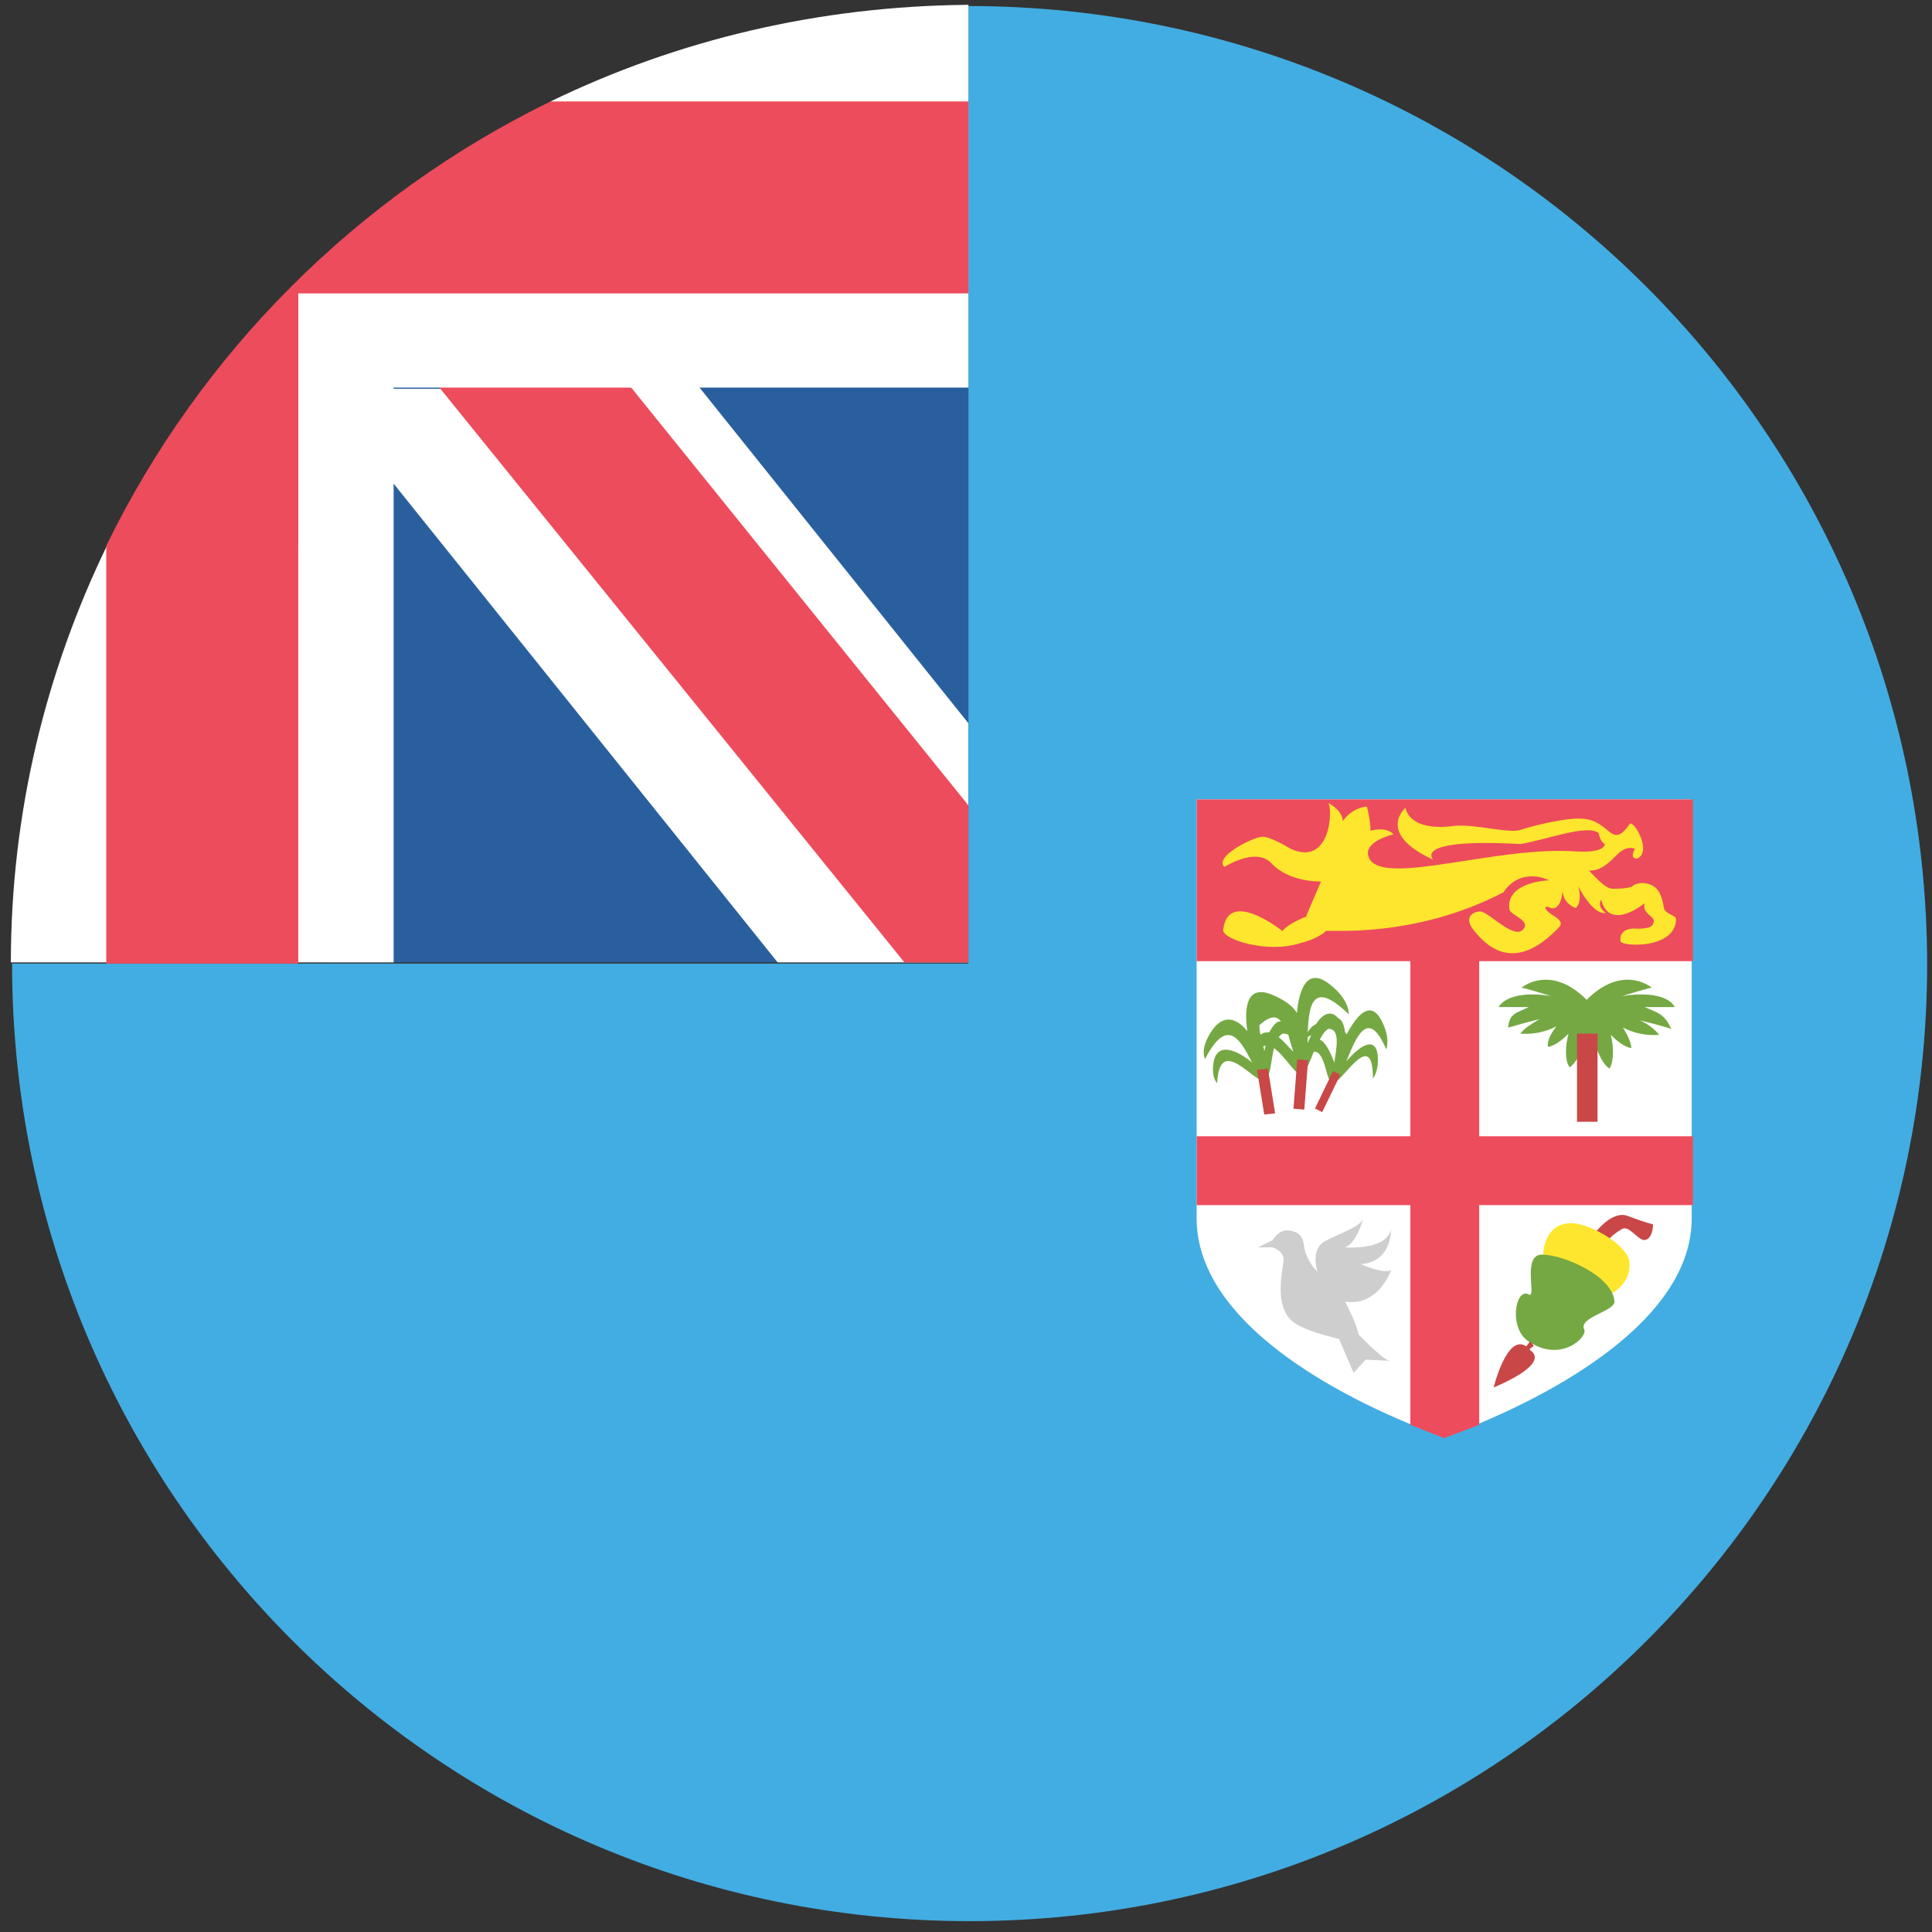 <svg width="32" height="32" viewBox="0 0 32 32" fill="none" xmlns="http://www.w3.org/2000/svg">
<rect x="0" y="0" width="32" height="32" fill="#333333" stroke="none"/>
<path d="M16.04 5.38H5.48V15.94H16.04V5.38Z" fill="#2A5F9E"/>
<path d="M9.12 3.34V6.44H5.26L12.88 15.94H16.04V11.98L9.12 3.34Z" fill="white"/>
<path d="M16.04 0.1V15.96H0.2C0.2 24.72 7.3 31.82 16.06 31.82C24.82 31.82 31.92 24.72 31.92 15.96C31.9 7.18 24.8 0.1 16.04 0.1Z" fill="#42ADE2"/>
<path d="M4.94 9.02H1.78C0.76 11.12 0.18 13.46 0.18 15.94H6.52V6.38H4.94V9.02Z" fill="white"/>
<path d="M16.04 13.34L9.18 4.84H6L14.98 15.94H16.04V13.34Z" fill="#ED4C5C"/>
<path d="M9.12 1.68V4.84H4.94V6.42H16.04V0.08C13.56 0.1 11.22 0.66 9.12 1.68Z" fill="white"/>
<path d="M16.04 1.68H9.12C5.92 3.24 3.32 5.84 1.76 9.04V15.96H4.94V4.86H16.04V1.68Z" fill="#ED4C5C"/>
<path d="M19.82 13.24V20.18C19.82 22.46 23.92 23.8 23.92 23.8C23.92 23.8 28.02 22.44 28.02 20.18V13.24H19.82Z" fill="white"/>
<path d="M28.04 15.92V13.24H19.82V15.92H23.36V18.82H19.82V19.96H23.36V23.6L23.92 23.82L24.5 23.6V19.96H28.04V18.82H24.5V15.92H28.04Z" fill="#ED4C5C"/>
<path d="M27.76 15.22C27.76 15.16 27.58 15.14 27.56 15.04C27.52 14.78 27.44 14.68 27.3 14.64C27.16 14.6 27.06 14.66 27.06 14.66C27.02 14.72 26.8 14.72 26.7 14.72C26.58 14.72 26.34 14.44 26.32 14.42C26.48 14.42 26.58 14.36 26.76 14.18C26.94 13.98 27.08 14.06 27.08 14.06C26.98 14.24 27.12 14.22 27.12 14.22C27.36 14.1 27.08 13.62 27 13.64C26.68 14.1 26.68 13.58 26.2 13.56C25.94 13.54 25.38 13.68 25.2 13.74C25.02 13.82 24.42 13.64 24.08 13.68C23.32 13.78 23.28 13.38 23.28 13.38C23.28 13.38 22.78 13.8 23.74 14.24C23.74 14.24 23.36 13.88 25.18 13.98C25.58 13.92 26.3 13.64 26.48 13.8C26.48 13.8 26.5 13.94 26.58 13.98C26.58 13.98 26.6 14.14 26.06 14.1C24.76 14.02 22.92 14.68 22.68 14.22C22.54 13.94 23.08 13.82 23.08 13.82C22.96 13.68 22.7 13.76 22.7 13.76C22.7 13.58 22.64 13.36 22.64 13.36C22.38 13.38 22.24 13.6 22.24 13.6C22.24 13.42 22 13.3 22 13.3C22.08 13.4 22.04 14.36 21.38 14.06C21.38 14.06 21.02 13.84 20.9 13.86C20.78 13.86 20.1 14.18 20.28 14.36C20.28 14.36 20.8 14.02 21.06 14.3C21.36 14.62 21.88 14.6 21.88 14.6C21.82 14.74 21.64 15.16 21.64 15.16C21.64 15.16 21.64 15.16 21.64 15.18C21.64 15.18 21.36 15.28 21.24 15.42C21.24 15.42 20.34 14.7 20.26 15.4C20.24 15.56 21 15.8 21.54 15.62C21.86 15.54 21.96 15.42 21.96 15.42C22.06 15.4 23.44 15.54 24.9 14.78C25.2 14.34 25.66 14.58 25.66 14.58C25.66 14.58 24.94 14.6 25 15.06C25.02 15.16 25.34 15.24 25.24 15.38C25.1 15.58 24.72 15.16 24.54 15.1C24.46 15.08 24.2 15.16 24.42 15.42C24.66 15.72 25.12 16.1 25.82 15.36C25.94 15.24 25.68 15.16 25.62 15.08C25.56 15 25.64 15.02 25.64 15.02C25.86 15.14 25.88 14.76 25.88 14.76C25.9 14.98 26.1 15.04 26.1 15.04C26.22 14.92 26.14 14.68 26.14 14.68C26.42 15.2 26.6 15.12 26.6 15.12C26.44 15.02 26.52 14.9 26.52 14.9C26.66 15.44 27.24 14.96 27.24 14.96C27.22 15.04 27.24 15.08 27.3 15.14C27.36 15.2 27.42 15.22 27.38 15.3C27.36 15.4 27.08 15.38 27.08 15.38C27.08 15.38 26.82 15.36 26.84 15.58C26.8 15.68 27.76 15.74 27.76 15.22Z" fill="#FFE62E"/>
<path d="M22.94 22.62C22.96 22.64 22.96 22.62 22.94 22.62V22.62Z" fill="#CECECE"/>
<path d="M22.5 22.1C22.48 21.94 22.28 21.56 22.28 21.56C22.84 21.64 23.04 21.04 23.04 21.04C22.9 21.1 22.54 20.94 22.54 20.94C23.06 20.9 23.04 20.36 23.04 20.36C22.96 20.72 22.28 20.66 22.28 20.66C22.48 20.58 22.58 20.18 22.58 20.18C22.54 20.32 22.16 20.44 21.94 20.56C21.7 20.7 21.82 21.06 21.82 21.06C21.76 21.02 21.62 20.82 21.6 20.64C21.58 20.46 21.5 20.4 21.34 20.38C21.18 20.36 21.08 20.54 21.08 20.54L20.84 20.66H21.08C21.08 20.66 21.26 20.72 21.26 20.86C21.26 21 21.1 21.54 21.36 21.84C21.52 22.04 22.14 22.16 22.18 22.18L22.42 22.74L22.62 22.52L23.02 22.54C22.9 22.52 22.5 22.1 22.5 22.1Z" fill="#CECECE"/>
<path d="M27.38 20.28C27.38 20.28 27.22 20.24 26.96 20.14C26.7 20.04 26.42 20.42 26.42 20.42C26.3 20.62 26.62 20.62 26.62 20.58C26.62 20.54 26.72 20.44 26.86 20.36C26.98 20.28 27.12 20.54 27.24 20.54C27.38 20.52 27.38 20.28 27.38 20.28Z" fill="#C94747"/>
<path d="M25.56 20.78C25.56 20.78 25.56 20.28 26 20.26C26.28 20.24 26.9 20.58 26.98 20.86C27.04 21.14 26.84 21.36 26.66 21.44" fill="#FFE62E"/>
<path d="M27.24 16.68H27.74C27.62 16.46 27.2 16.44 26.86 16.5C27.06 16.44 27.32 16.36 27.36 16.36C27.26 16.28 26.82 16.02 26.28 16.56C25.74 16.02 25.3 16.28 25.2 16.36C25.24 16.36 25.5 16.44 25.7 16.5C25.36 16.44 24.96 16.46 24.82 16.68H25.32C25.12 16.78 25 16.78 24.98 17.02C25 17.02 25.24 16.94 25.5 16.88C25.36 16.96 25.24 17.04 25.18 17.12C25.42 17.14 25.62 17.08 25.78 17C25.68 17.12 25.62 17.26 25.64 17.34C25.76 17.32 25.88 17.22 25.98 17.12C25.92 17.34 25.92 17.58 26 17.68C26.1 17.6 26.16 17.48 26.22 17.34V17.48H26.42V17.3C26.48 17.46 26.54 17.62 26.66 17.7C26.72 17.6 26.74 17.38 26.68 17.14C26.78 17.24 26.9 17.34 27.02 17.36C27.02 17.28 26.96 17.14 26.88 17.02C27.04 17.1 27.24 17.16 27.48 17.14C27.42 17.06 27.3 16.96 27.16 16.9C27.42 16.96 27.68 17.04 27.68 17.04C27.56 16.78 27.46 16.78 27.24 16.68Z" fill="#75A843"/>
<path d="M26.46 17.12H26.12V18.58H26.46V17.12Z" fill="#C94747"/>
<path d="M25.54 20.78C25.2 20.78 25.46 21.52 25.32 21.44C25.1 21.32 24.98 22 25.32 22.22C25.86 22.58 26.3 22.14 26.24 22.02C26.14 21.82 26.74 21.72 26.74 21.56C26.72 21.14 25.9 20.78 25.54 20.78Z" fill="#75A843"/>
<path d="M21.86 17.22C21.9 17.14 21.94 17.08 22 17.04C22.2 17.04 22.14 17.34 22.1 17.6C22.04 17.44 21.96 17.26 21.86 17.22ZM21.18 17.18C21.22 17.12 21.26 17.1 21.34 17.14C21.36 17.24 21.4 17.34 21.42 17.42C21.34 17.34 21.26 17.24 21.18 17.18ZM21.72 17.14C21.7 17.18 21.68 17.22 21.66 17.28C21.66 17.24 21.66 17.22 21.66 17.18C21.68 17.16 21.7 17.16 21.72 17.14ZM20.92 17.34C20.94 17.32 20.94 17.32 20.96 17.32C20.96 17.36 20.94 17.4 20.94 17.42C20.94 17.4 20.94 17.36 20.92 17.34ZM21.02 17.1C20.96 17.1 20.92 17.1 20.88 17.14C20.86 17.08 20.86 17.02 20.86 16.98C21.04 16.82 21.14 16.82 21.22 16.92C21.14 16.9 21.08 17 21.02 17.1ZM22.3 17.14C22.3 17.12 22.3 17.12 22.28 17.1C22.26 16.98 22.24 16.9 22.16 16.86C22.04 16.72 21.9 16.8 21.8 16.96C21.72 17 21.68 17.06 21.66 17.1C21.68 16.64 21.74 16.22 22.34 16.8C22.34 16.8 22.36 16.56 22.02 16.3C21.66 16.02 21.52 16.36 21.48 16.78C21.44 16.7 21.32 16.58 21.08 16.48C20.66 16.3 20.6 16.66 20.66 17.08C20.5 16.88 20.28 16.78 20.08 17.06C19.86 17.38 19.96 17.54 19.96 17.54C20.34 16.8 20.56 17.26 20.74 17.6C20.5 17.4 20.16 17.24 20.1 17.6C20.06 17.86 20.16 17.94 20.16 17.94C20.2 17.1 20.8 17.98 20.96 17.9L20.98 17.88C21.04 17.8 21.06 17.54 21.1 17.36C21.28 17.48 21.46 17.82 21.56 17.8L21.58 17.78C21.64 17.72 21.7 17.58 21.76 17.42C21.96 17.4 21.96 17.94 22.08 17.96C22.08 17.96 22.1 17.96 22.1 17.94C22.28 17.84 22.74 17.04 22.74 17.86C22.74 17.86 22.84 17.76 22.82 17.48C22.78 17.14 22.5 17.34 22.3 17.58C22.46 17.18 22.66 16.68 22.96 17.38C22.96 17.38 23.04 17.2 22.88 16.9C22.7 16.56 22.48 16.8 22.3 17.14Z" fill="#75A843"/>
<path d="M25.34 22.36C25.32 22.34 25.4 22.3 25.4 22.3C25.4 22.28 25.36 22.22 25.34 22.22L25.28 22.3C24.96 22.08 24.74 22.98 24.74 22.98C24.74 22.98 25.7 22.6 25.34 22.36Z" fill="#C94747"/>
<path d="M20.82 17.72L20.94 18.46L21.12 18.44L21 17.7L20.82 17.72Z" fill="#C94747"/>
<path d="M21.487 17.546L21.424 18.364L21.603 18.378L21.666 17.56L21.487 17.546Z" fill="#C94747"/>
<path d="M21.78 18.36L21.9 18.42L22.2 17.8L22.08 17.74L21.78 18.36Z" fill="#C94747"/>
</svg>
